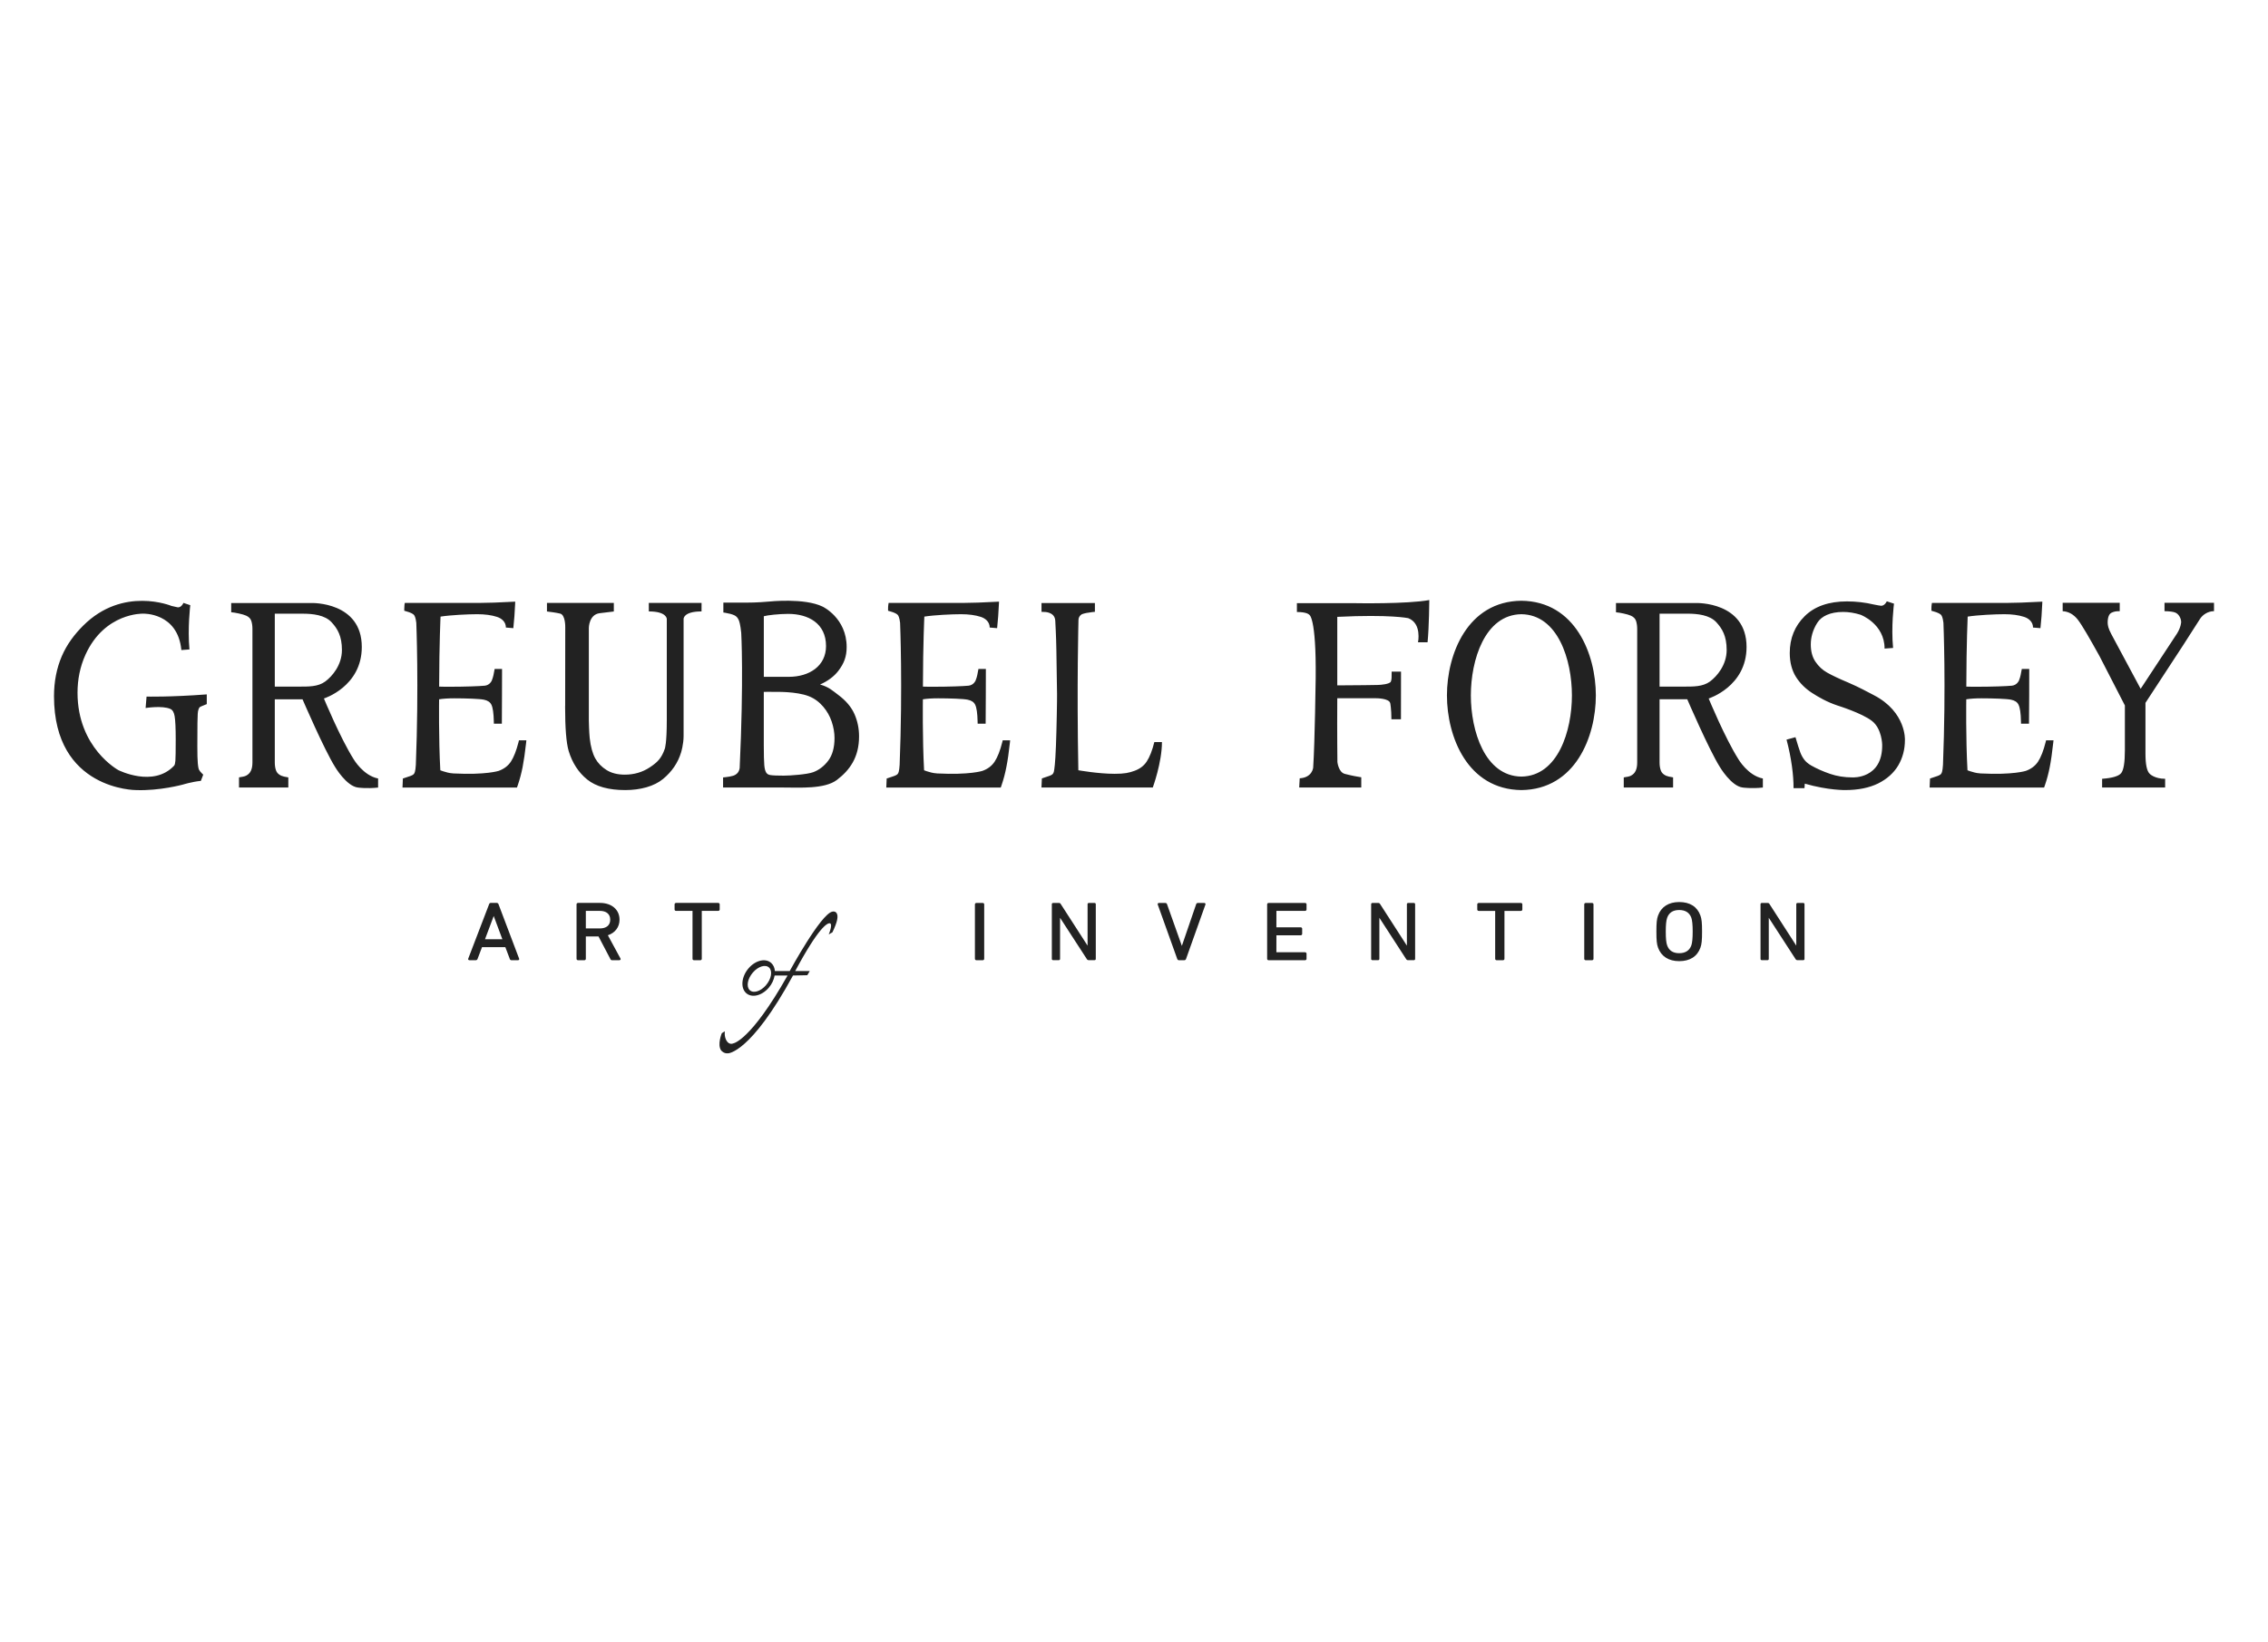 <svg width="105" height="76" viewBox="0 0 105 76" fill="none" xmlns="http://www.w3.org/2000/svg">
<path fill-rule="evenodd" clip-rule="evenodd" d="M50.669 41.804C50.707 41.804 50.731 41.827 50.731 41.859V44.398C50.731 44.431 50.707 44.453 50.669 44.453H50.407C50.392 44.453 50.344 44.453 50.319 44.405L49.077 42.491V44.398C49.077 44.43 49.052 44.453 49.015 44.453H48.758C48.721 44.453 48.696 44.43 48.696 44.398V41.859C48.696 41.827 48.721 41.804 48.758 41.804H49.02C49.063 41.804 49.09 41.818 49.108 41.853L50.351 43.781V41.859C50.351 41.827 50.375 41.804 50.412 41.804L50.669 41.804ZM77.741 41.762C78.238 41.762 78.578 41.978 78.724 42.389C78.781 42.549 78.799 42.723 78.799 43.13C78.799 43.537 78.781 43.711 78.724 43.872C78.578 44.281 78.238 44.499 77.741 44.499C77.254 44.499 76.906 44.276 76.761 43.872C76.703 43.711 76.685 43.537 76.685 43.13C76.685 42.722 76.703 42.549 76.761 42.389C76.906 41.984 77.253 41.762 77.741 41.762ZM78.365 43.13C78.365 42.819 78.344 42.618 78.305 42.498C78.22 42.254 78.029 42.131 77.74 42.131C77.453 42.131 77.265 42.254 77.181 42.498C77.139 42.618 77.119 42.819 77.119 43.13C77.119 43.441 77.138 43.642 77.181 43.762C77.265 44.006 77.453 44.13 77.74 44.13C78.029 44.13 78.22 44.006 78.305 43.762C78.344 43.642 78.365 43.442 78.365 43.13ZM45.492 41.804H45.209C45.167 41.804 45.135 41.831 45.135 41.868V44.392C45.135 44.43 45.167 44.456 45.209 44.456H45.492C45.534 44.456 45.565 44.43 45.565 44.392V41.868C45.565 41.83 45.534 41.804 45.492 41.804ZM70.407 41.804H68.465C68.423 41.804 68.392 41.831 68.392 41.868V42.109C68.392 42.146 68.423 42.173 68.465 42.173H69.221V44.392C69.221 44.43 69.252 44.456 69.295 44.456H69.576C69.62 44.456 69.65 44.43 69.65 44.392L69.651 42.173H70.406C70.448 42.173 70.479 42.146 70.479 42.109V41.868C70.48 41.83 70.448 41.804 70.407 41.804ZM83.481 41.804H83.224C83.186 41.804 83.161 41.827 83.161 41.859V43.78L81.92 41.853C81.902 41.819 81.876 41.804 81.83 41.804H81.569C81.531 41.804 81.506 41.827 81.506 41.859V44.398C81.506 44.431 81.531 44.453 81.569 44.453H81.826C81.864 44.453 81.888 44.43 81.888 44.398V42.491L83.129 44.405C83.157 44.454 83.203 44.454 83.219 44.454H83.481C83.518 44.454 83.542 44.431 83.542 44.399V41.86C83.542 41.828 83.518 41.804 83.481 41.804ZM60.415 41.804H58.735C58.693 41.804 58.664 41.831 58.664 41.868V44.392C58.664 44.43 58.693 44.456 58.735 44.456H60.415C60.457 44.456 60.488 44.43 60.488 44.392V44.152C60.488 44.115 60.457 44.087 60.415 44.087H59.092L59.093 43.302H60.214C60.255 43.302 60.286 43.274 60.286 43.237V42.995C60.286 42.959 60.255 42.932 60.214 42.932H59.092L59.093 42.172H60.415C60.457 42.172 60.488 42.145 60.488 42.108V41.867C60.489 41.83 60.458 41.804 60.415 41.804ZM55.746 41.804H55.462C55.433 41.804 55.392 41.813 55.378 41.861L54.716 43.791L54.029 41.861C54.016 41.823 53.988 41.804 53.94 41.804H53.66C53.639 41.804 53.62 41.81 53.607 41.824C53.597 41.835 53.589 41.854 53.601 41.883L54.503 44.4C54.517 44.436 54.545 44.456 54.584 44.456H54.828C54.866 44.456 54.893 44.436 54.908 44.4L55.805 41.884C55.818 41.854 55.808 41.835 55.799 41.824C55.786 41.81 55.768 41.804 55.746 41.804ZM65.453 41.804H65.195C65.158 41.804 65.134 41.827 65.134 41.859V43.781L63.892 41.853C63.874 41.819 63.848 41.804 63.803 41.804H63.542C63.505 41.804 63.479 41.827 63.479 41.859V44.398C63.479 44.431 63.505 44.453 63.542 44.453H63.799C63.836 44.453 63.86 44.43 63.86 44.398V42.491L65.101 44.405C65.126 44.454 65.174 44.454 65.191 44.454H65.453C65.489 44.454 65.515 44.431 65.515 44.399V41.86C65.515 41.828 65.489 41.804 65.453 41.804ZM73.7 41.804H73.418C73.376 41.804 73.345 41.831 73.345 41.868V44.392C73.345 44.43 73.376 44.456 73.418 44.456H73.7C73.743 44.456 73.773 44.43 73.773 44.392V41.868C73.773 41.83 73.743 41.804 73.7 41.804ZM38.732 42.275C38.821 42.413 38.77 42.682 38.538 43.164L38.366 43.262C38.411 43.159 38.515 42.87 38.459 42.773C38.449 42.756 38.435 42.747 38.415 42.745C38.412 42.744 38.408 42.744 38.405 42.744C38.298 42.744 37.912 42.909 36.815 44.957H37.489L37.375 45.15L36.713 45.163C34.749 48.768 33.706 48.766 33.706 48.766C33.502 48.789 33.381 48.625 33.381 48.625C33.204 48.355 33.408 47.857 33.417 47.833L33.557 47.746C33.557 47.746 33.518 47.998 33.643 48.192C33.773 48.394 33.944 48.306 33.944 48.306C33.944 48.306 34.742 48.207 36.461 45.164H35.862C35.83 45.356 35.739 45.558 35.589 45.731C35.261 46.111 34.788 46.215 34.531 45.965C34.274 45.715 34.332 45.205 34.658 44.827C34.986 44.448 35.459 44.344 35.716 44.594C35.813 44.687 35.865 44.817 35.875 44.963L35.877 44.956H36.561C36.561 44.956 37.992 42.323 38.532 42.206C38.532 42.206 38.556 42.199 38.588 42.199C38.632 42.2 38.693 42.214 38.732 42.275ZM35.608 44.798C35.441 44.636 35.104 44.737 34.855 45.025C34.607 45.312 34.54 45.677 34.708 45.839C34.875 46.003 35.212 45.901 35.461 45.613C35.709 45.325 35.775 44.961 35.608 44.798ZM33.246 41.802H31.305C31.262 41.802 31.231 41.83 31.231 41.867V42.109C31.231 42.145 31.262 42.172 31.305 42.172H32.061V44.392C32.061 44.43 32.091 44.456 32.135 44.456H32.417C32.46 44.456 32.49 44.43 32.49 44.392V42.172H33.246C33.288 42.172 33.319 42.145 33.319 42.109V41.867C33.319 41.829 33.288 41.802 33.246 41.802ZM28.142 43.3L28.724 44.373C28.737 44.391 28.738 44.413 28.725 44.431C28.714 44.446 28.693 44.456 28.669 44.456H28.341C28.29 44.456 28.27 44.428 28.258 44.4L27.709 43.354H27.122V44.392C27.122 44.429 27.09 44.456 27.049 44.456H26.765C26.723 44.456 26.692 44.429 26.692 44.392V41.867C26.692 41.829 26.723 41.802 26.765 41.802H27.775C28.318 41.802 28.682 42.114 28.682 42.578C28.682 42.92 28.48 43.188 28.142 43.3ZM28.251 42.578C28.251 42.32 28.074 42.171 27.766 42.171H27.122V42.984H27.766C28.075 42.984 28.251 42.836 28.251 42.578ZM23.078 41.859L24.034 44.384C24.041 44.404 24.038 44.422 24.026 44.437C24.014 44.449 23.996 44.456 23.975 44.456H23.687C23.656 44.456 23.616 44.446 23.602 44.397L23.396 43.852H22.315L22.108 44.398C22.091 44.438 22.062 44.455 22.024 44.455H21.736C21.716 44.455 21.697 44.448 21.685 44.436C21.672 44.422 21.669 44.404 21.677 44.384L22.645 41.859C22.65 41.844 22.665 41.801 22.725 41.801H22.992C23.017 41.802 23.059 41.81 23.078 41.859ZM23.258 43.485L22.857 42.409L22.454 43.485H23.258ZM100.979 28.804C100.979 28.804 100.974 29.027 100.793 29.323L99.104 31.89L97.746 29.358C97.675 29.223 97.629 29.116 97.607 29.034C97.587 28.952 97.577 28.883 97.577 28.829C97.577 28.586 97.639 28.42 97.76 28.365C97.884 28.311 97.954 28.296 98.136 28.296V27.908H95.494V28.296C95.767 28.312 95.998 28.442 96.19 28.683C96.38 28.925 96.721 29.513 97.195 30.368L98.374 32.66V34.739C98.374 35.301 98.316 35.653 98.202 35.794C98.087 35.935 97.794 36.021 97.32 36.056V36.458H100.238V36.056C99.741 36.056 99.524 35.825 99.524 35.825C99.392 35.701 99.327 35.389 99.327 34.89V32.54L101.059 29.891L101.852 28.654C101.971 28.465 102.218 28.295 102.5 28.295V27.908H100.209V28.295C100.443 28.299 100.606 28.32 100.701 28.358C100.86 28.417 100.979 28.618 100.979 28.804ZM91.033 31.788C91.142 31.794 91.33 31.794 91.588 31.794C92.171 31.794 92.907 31.771 93.147 31.745C93.38 31.719 93.467 31.515 93.467 31.515C93.553 31.299 93.552 31.216 93.602 30.972H93.946C93.946 31.414 93.944 31.846 93.944 32.194L93.935 33.504H93.566L93.563 33.395C93.556 33.023 93.519 32.764 93.45 32.626C93.393 32.504 93.277 32.429 93.1 32.393C92.899 32.351 92.261 32.33 91.737 32.33C91.448 32.33 91.21 32.346 91.031 32.376C91.031 32.376 91.005 34.178 91.087 35.662C91.126 35.676 91.168 35.693 91.216 35.708C91.281 35.73 91.351 35.75 91.419 35.766C91.482 35.78 91.573 35.802 91.697 35.808C93.204 35.885 93.79 35.689 93.79 35.689C94.037 35.6 94.225 35.456 94.355 35.26C94.488 35.055 94.607 34.751 94.706 34.357L94.726 34.274H95.07L95.056 34.398C95.008 34.838 94.955 35.212 94.897 35.508C94.84 35.801 94.765 36.085 94.672 36.355L94.634 36.462H89.334L89.353 36.042L89.425 36.019C89.515 35.991 89.608 35.959 89.707 35.924C89.813 35.883 89.849 35.85 89.858 35.838C89.882 35.807 89.901 35.772 89.911 35.727C89.924 35.671 89.947 35.564 89.953 35.409C90.097 31.765 89.974 28.835 89.974 28.835C89.944 28.58 89.891 28.493 89.86 28.463C89.82 28.422 89.725 28.361 89.495 28.299L89.417 28.276V28.19C89.417 28.119 89.419 28.057 89.427 28.007L89.441 27.912H92.97C93.293 27.912 93.785 27.895 94.434 27.86L94.553 27.854L94.547 27.977C94.532 28.346 94.505 28.719 94.465 29.082L94.121 29.053C94.121 28.791 93.925 28.629 93.706 28.559C93.455 28.477 93.147 28.436 92.794 28.436C92.366 28.436 91.549 28.475 91.096 28.547C91.098 28.547 91.038 29.75 91.033 31.788ZM86.754 32.185C88.261 32.968 88.191 34.264 88.191 34.264C88.191 34.699 88.084 35.094 87.88 35.441C87.67 35.79 87.356 36.072 86.944 36.275C86.533 36.474 86.029 36.577 85.44 36.577C85.44 36.577 84.656 36.597 83.555 36.281C83.555 36.281 83.553 36.356 83.541 36.491H83.034V36.487C83.04 35.899 82.931 35.068 82.71 34.243L83.124 34.13C83.217 34.449 83.292 34.683 83.344 34.825C83.393 34.959 83.459 35.077 83.535 35.175C83.609 35.273 83.717 35.363 83.852 35.44C84.101 35.582 84.393 35.713 84.721 35.826C85.042 35.937 85.394 35.992 85.766 35.992C85.766 35.992 87.161 36.07 87.138 34.479C87.138 34.479 87.13 33.744 86.67 33.382C86.209 33.017 85.067 32.663 85.067 32.663C84.584 32.502 84.203 32.281 83.896 32.084C83.583 31.882 83.328 31.63 83.142 31.332C82.956 31.031 82.859 30.661 82.859 30.232C82.859 29.553 83.091 28.979 83.552 28.526C84.01 28.072 84.667 27.843 85.509 27.843C85.929 27.843 86.353 27.892 86.761 27.989C86.98 28.036 87.029 28.036 87.036 28.037C87.236 28.096 87.351 27.839 87.351 27.839L87.685 27.947C87.685 27.947 87.546 29.015 87.643 29.998L87.249 30.027C87.249 28.878 86.138 28.461 86.138 28.461C85.857 28.374 85.588 28.331 85.332 28.331C84.725 28.331 84.325 28.531 84.135 28.832C83.917 29.174 83.833 29.523 83.833 29.834C83.833 30.158 83.906 30.429 84.051 30.639C84.195 30.854 84.382 31.024 84.599 31.145C84.83 31.274 85.16 31.431 85.579 31.606C86.074 31.819 86.447 32.026 86.754 32.185ZM16.37 35.146C15.744 34.152 14.996 32.338 14.996 32.338C14.996 32.338 16.75 31.789 16.75 29.953C16.75 27.854 14.433 27.918 14.433 27.918H10.704V28.345C10.8 28.353 10.918 28.372 11.055 28.402C11.194 28.431 11.305 28.465 11.392 28.501C11.519 28.557 11.601 28.639 11.635 28.748C11.67 28.856 11.687 28.98 11.687 29.121V35.298C11.687 35.454 11.663 35.584 11.617 35.683C11.571 35.783 11.496 35.86 11.393 35.912C11.331 35.944 11.221 35.969 11.065 35.99V36.46H13.348V35.992C13.193 35.968 13.085 35.942 13.022 35.914C12.898 35.858 12.817 35.777 12.779 35.67C12.74 35.564 12.722 35.44 12.722 35.3V32.376H14.006C14.006 32.376 15.001 34.691 15.511 35.505C15.511 35.505 16.038 36.402 16.576 36.462C16.576 36.462 16.974 36.519 17.505 36.462V36.042C16.812 35.908 16.37 35.146 16.37 35.146ZM13.808 31.788H12.722V28.412H14.009C14.475 28.412 15.044 28.47 15.356 28.814C15.623 29.107 15.83 29.441 15.83 30.095C15.83 30.791 15.377 31.316 15.059 31.55C14.721 31.8 14.284 31.788 13.808 31.788ZM70.434 27.813C67.933 27.839 66.988 30.293 66.988 32.196C66.988 34.098 67.933 36.551 70.434 36.578C72.936 36.551 73.882 34.098 73.882 32.196C73.882 30.293 72.936 27.839 70.434 27.813ZM70.434 35.954C68.737 35.931 68.095 33.827 68.095 32.196C68.095 30.564 68.737 28.459 70.434 28.436C72.133 28.458 72.774 30.563 72.774 32.196C72.774 33.827 72.133 35.931 70.434 35.954ZM60.795 35.543C60.874 34.336 60.911 31.412 60.911 31.412C60.942 28.536 60.609 28.458 60.609 28.458C60.609 28.458 60.518 28.334 60.042 28.334V27.925H62.731C62.731 27.925 65.154 27.971 66.171 27.78C66.171 27.78 66.163 29.023 66.091 29.735H65.649C65.649 29.735 65.833 28.862 65.196 28.619C65.196 28.619 64.371 28.438 61.911 28.559V31.731C62.729 31.731 63.765 31.712 63.765 31.712C63.93 31.712 64.336 31.672 64.39 31.559C64.432 31.473 64.428 31.33 64.428 31.094H64.862L64.859 33.3H64.417C64.417 32.809 64.363 32.556 64.363 32.556C64.308 32.321 63.703 32.327 63.703 32.327H61.911C61.9 33.986 61.917 35.277 61.917 35.277C61.917 35.277 61.963 35.755 62.265 35.83C62.394 35.863 62.615 35.92 62.926 35.969L63.022 35.985V36.458H60.148L60.172 36.033C60.753 36 60.795 35.543 60.795 35.543ZM53.794 34.355C53.794 35.307 53.37 36.458 53.37 36.458H48.216L48.235 36.04L48.306 36.015C48.396 35.988 48.487 35.956 48.587 35.919C48.689 35.881 48.726 35.849 48.738 35.833C48.762 35.803 48.78 35.768 48.791 35.723C48.804 35.668 48.819 35.561 48.834 35.404C48.852 35.244 48.868 34.96 48.886 34.534C48.901 34.112 48.916 33.632 48.925 33.112C48.936 32.57 48.939 32.258 48.937 32.128L48.906 30.101C48.896 29.433 48.861 28.884 48.855 28.736C48.83 28.306 48.32 28.331 48.32 28.331L48.218 28.326V27.918H50.69V28.326L50.579 28.336C50.357 28.362 50.193 28.395 50.09 28.436C50.087 28.437 49.939 28.512 49.93 28.693C49.93 28.719 49.848 31.642 49.923 35.66C49.923 35.66 50.84 35.825 51.606 35.825C52.058 35.825 52.272 35.779 52.525 35.686C52.771 35.597 52.961 35.452 53.088 35.257C53.225 35.052 53.343 34.749 53.442 34.355H53.794ZM42.728 31.788C42.839 31.794 43.025 31.794 43.283 31.794C43.867 31.794 44.603 31.771 44.843 31.745C45.075 31.719 45.163 31.515 45.163 31.515C45.25 31.299 45.248 31.216 45.298 30.972H45.642C45.642 31.414 45.641 31.846 45.639 32.194L45.632 33.504H45.262L45.259 33.395C45.251 33.023 45.214 32.764 45.147 32.626C45.088 32.504 44.974 32.429 44.795 32.393C44.594 32.351 43.957 32.33 43.432 32.33C43.144 32.33 42.906 32.346 42.726 32.376C42.726 32.376 42.701 34.178 42.782 35.662C42.821 35.676 42.865 35.693 42.911 35.708C42.977 35.73 43.046 35.75 43.114 35.766C43.178 35.78 43.269 35.802 43.393 35.808C44.9 35.885 45.486 35.689 45.486 35.689C45.732 35.6 45.921 35.456 46.049 35.26C46.184 35.055 46.303 34.751 46.402 34.357L46.422 34.274H46.766L46.753 34.398C46.706 34.838 46.651 35.212 46.592 35.508C46.536 35.801 46.461 36.085 46.368 36.355L46.331 36.462H41.032L41.05 36.042L41.123 36.019C41.212 35.991 41.304 35.959 41.404 35.924C41.51 35.883 41.545 35.85 41.555 35.838C41.581 35.807 41.597 35.772 41.608 35.727C41.622 35.671 41.644 35.564 41.65 35.409C41.794 31.765 41.671 28.835 41.671 28.835C41.642 28.58 41.587 28.493 41.557 28.463C41.517 28.422 41.422 28.361 41.194 28.299L41.114 28.276V28.19C41.114 28.119 41.117 28.057 41.125 28.007L41.139 27.912H44.669C44.991 27.912 45.483 27.895 46.132 27.86L46.251 27.854L46.245 27.977C46.228 28.346 46.202 28.719 46.163 29.082L45.819 29.053C45.819 28.791 45.622 28.629 45.405 28.559C45.152 28.477 44.844 28.436 44.492 28.436C44.064 28.436 43.247 28.475 42.794 28.547C42.794 28.547 42.733 29.75 42.728 31.788ZM34.244 35.559C34.228 35.66 34.192 35.736 34.138 35.794C34.081 35.853 34.014 35.894 33.936 35.917C33.85 35.943 33.728 35.966 33.574 35.983L33.476 35.992V36.458L36.271 36.46C37.01 36.46 38.176 36.54 38.744 36.11C39.347 35.652 39.771 35.057 39.771 34.09C39.771 33.73 39.701 33.385 39.56 33.063C39.417 32.737 39.165 32.438 38.809 32.173C38.535 31.968 38.378 31.808 37.966 31.691C38.326 31.532 38.608 31.322 38.806 31.067C39.084 30.708 39.197 30.385 39.197 29.957C39.197 28.608 38.085 28.085 38.085 28.085C37.243 27.673 35.611 27.85 35.611 27.85C35.052 27.901 34.628 27.9 34.523 27.9H33.489V28.357L33.581 28.371C33.756 28.4 33.897 28.439 33.997 28.485C34.086 28.527 34.149 28.593 34.195 28.694C34.228 28.759 34.276 28.918 34.316 29.299C34.316 29.299 34.438 31.401 34.244 35.559ZM35.362 28.53C35.514 28.483 36.064 28.421 36.49 28.421C37.424 28.421 38.242 28.862 38.242 29.91C38.242 30.838 37.464 31.335 36.521 31.335H35.362V28.53ZM38.349 35.211C38.157 35.467 37.919 35.651 37.643 35.752C37.362 35.853 36.598 35.91 36.283 35.91C35.989 35.91 35.782 35.902 35.67 35.884C35.581 35.873 35.519 35.836 35.477 35.775C35.429 35.702 35.397 35.586 35.384 35.425C35.369 35.251 35.361 34.941 35.361 34.505V32.033C35.361 32.033 35.665 32.023 35.969 32.033C35.969 32.033 36.862 32.011 37.433 32.228C37.722 32.337 37.946 32.522 38.115 32.721C38.287 32.922 38.418 33.154 38.505 33.41C38.591 33.669 38.635 33.923 38.635 34.168C38.635 34.605 38.538 34.958 38.349 35.211ZM31.648 34.069C31.648 34.465 31.532 34.833 31.532 34.833C31.39 35.31 31.109 35.724 30.698 36.063C30.282 36.405 29.651 36.578 28.944 36.578C28.177 36.578 27.585 36.413 27.182 36.086C26.781 35.761 26.494 35.318 26.328 34.77C26.216 34.393 26.162 33.714 26.162 32.692H26.165L26.169 29.03C26.169 29.03 26.181 28.457 25.926 28.406C25.876 28.396 25.742 28.36 25.357 28.314L25.322 28.31V27.912H28.418V28.31L27.765 28.389C27.263 28.449 27.261 29.072 27.261 29.072V33.363C27.261 33.363 27.272 33.905 27.301 34.168C27.345 34.571 27.435 34.887 27.557 35.109C27.678 35.327 27.854 35.509 28.082 35.651C28.308 35.793 28.592 35.864 28.926 35.864C29.357 35.864 29.747 35.75 30.086 35.524C30.423 35.3 30.624 35.118 30.78 34.659C30.78 34.659 30.87 34.428 30.87 33.335V28.658C30.87 28.658 30.876 28.307 30.039 28.307L30.037 27.912H32.48L32.478 28.307C31.627 28.307 31.648 28.658 31.648 28.658L31.648 34.069ZM20.331 31.788C20.442 31.794 20.628 31.794 20.886 31.794C21.47 31.794 22.205 31.771 22.446 31.745C22.679 31.719 22.765 31.515 22.765 31.515C22.852 31.299 22.85 31.216 22.9 30.972H23.243C23.243 31.414 23.242 31.846 23.24 32.194L23.234 33.504H22.864L22.862 33.395C22.854 33.023 22.817 32.764 22.75 32.626C22.691 32.504 22.576 32.429 22.399 32.393C22.199 32.351 21.56 32.33 21.036 32.33C20.747 32.33 20.51 32.346 20.329 32.376C20.329 32.376 20.304 34.178 20.385 35.662C20.424 35.676 20.467 35.693 20.514 35.708C20.581 35.73 20.649 35.75 20.717 35.766C20.78 35.78 20.872 35.802 20.996 35.808C22.502 35.885 23.089 35.689 23.089 35.689C23.334 35.6 23.523 35.456 23.653 35.26C23.787 35.055 23.906 34.751 24.006 34.357L24.025 34.274H24.369L24.356 34.398C24.308 34.838 24.253 35.212 24.196 35.508C24.139 35.801 24.063 36.085 23.971 36.355L23.933 36.462H18.634L18.652 36.042L18.725 36.019C18.814 35.991 18.906 35.959 19.006 35.924C19.112 35.883 19.148 35.85 19.157 35.838C19.183 35.807 19.199 35.772 19.21 35.727C19.224 35.671 19.246 35.564 19.252 35.409C19.395 31.765 19.273 28.835 19.273 28.835C19.244 28.58 19.188 28.493 19.159 28.463C19.12 28.422 19.025 28.361 18.795 28.299L18.716 28.276V28.19C18.716 28.119 18.719 28.057 18.726 28.007L18.74 27.912H22.271C22.593 27.912 23.085 27.895 23.735 27.86L23.852 27.854L23.848 27.977C23.832 28.346 23.805 28.719 23.765 29.082L23.421 29.053C23.421 28.791 23.225 28.629 23.007 28.559C22.755 28.477 22.448 28.436 22.095 28.436C21.666 28.436 20.851 28.475 20.396 28.547C20.396 28.547 20.336 29.75 20.331 31.788ZM80.859 29.953C80.859 31.789 79.105 32.338 79.105 32.338C79.105 32.338 79.853 34.153 80.48 35.146C80.48 35.146 80.921 35.908 81.614 36.042V36.461C81.083 36.518 80.684 36.461 80.684 36.461C80.147 36.401 79.62 35.504 79.62 35.504C79.11 34.691 78.114 32.375 78.114 32.375H76.832V35.298C76.832 35.439 76.85 35.563 76.889 35.669C76.926 35.775 77.008 35.857 77.131 35.913C77.194 35.941 77.302 35.967 77.458 35.99V36.46H75.174V35.992C75.33 35.971 75.44 35.946 75.502 35.914C75.605 35.862 75.68 35.786 75.726 35.685C75.773 35.586 75.796 35.456 75.796 35.3V29.123C75.796 28.982 75.778 28.858 75.744 28.75C75.709 28.641 75.628 28.559 75.501 28.503C75.415 28.467 75.305 28.433 75.165 28.404C75.026 28.374 74.91 28.355 74.814 28.347V27.919H78.543C78.543 27.918 80.859 27.855 80.859 29.953ZM79.938 30.095C79.938 29.44 79.73 29.107 79.465 28.813C79.152 28.47 78.583 28.411 78.118 28.411H76.832V31.788H77.916C78.392 31.788 78.829 31.8 79.168 31.549C79.485 31.315 79.938 30.79 79.938 30.095ZM9.299 36.153C8.893 36.191 8.469 36.323 8.469 36.323C8.469 36.323 7.388 36.621 6.291 36.578C6.291 36.578 2.5 36.578 2.5 32.233C2.5 31.562 2.621 30.937 2.861 30.38C3.101 29.823 3.449 29.367 3.849 28.967C5.698 27.119 7.94 28.053 7.94 28.053C8.146 28.1 8.188 28.108 8.194 28.11C8.385 28.168 8.493 27.912 8.493 27.912L8.809 28.019C8.809 28.019 8.679 29.085 8.771 30.067L8.396 30.096C8.23 28.348 6.622 28.41 6.622 28.41C6.622 28.41 4.852 28.353 3.96 30.305C3.703 30.868 3.589 31.468 3.589 32.072C3.589 34.632 5.48 35.654 5.48 35.654C5.48 35.654 7.101 36.477 8.062 35.447C8.096 35.41 8.11 35.324 8.12 35.22C8.13 35.097 8.135 34.764 8.135 34.23C8.135 33.711 8.118 33.349 8.084 33.153C8.054 32.983 7.993 32.868 7.886 32.821C7.512 32.655 6.741 32.779 6.741 32.779L6.785 32.25C6.785 32.25 7.855 32.278 9.573 32.148V32.599L9.503 32.626C9.323 32.694 9.267 32.727 9.248 32.739C9.243 32.743 9.216 32.766 9.185 32.861C9.17 32.904 9.159 32.969 9.154 33.055C9.149 33.148 9.144 33.29 9.141 33.475C9.137 33.665 9.136 34.011 9.136 34.536C9.136 34.915 9.142 35.187 9.158 35.342C9.175 35.535 9.2 35.611 9.215 35.638C9.241 35.688 9.287 35.746 9.353 35.811L9.409 35.864L9.299 36.153Z" fill="#222222"/>
</svg>
